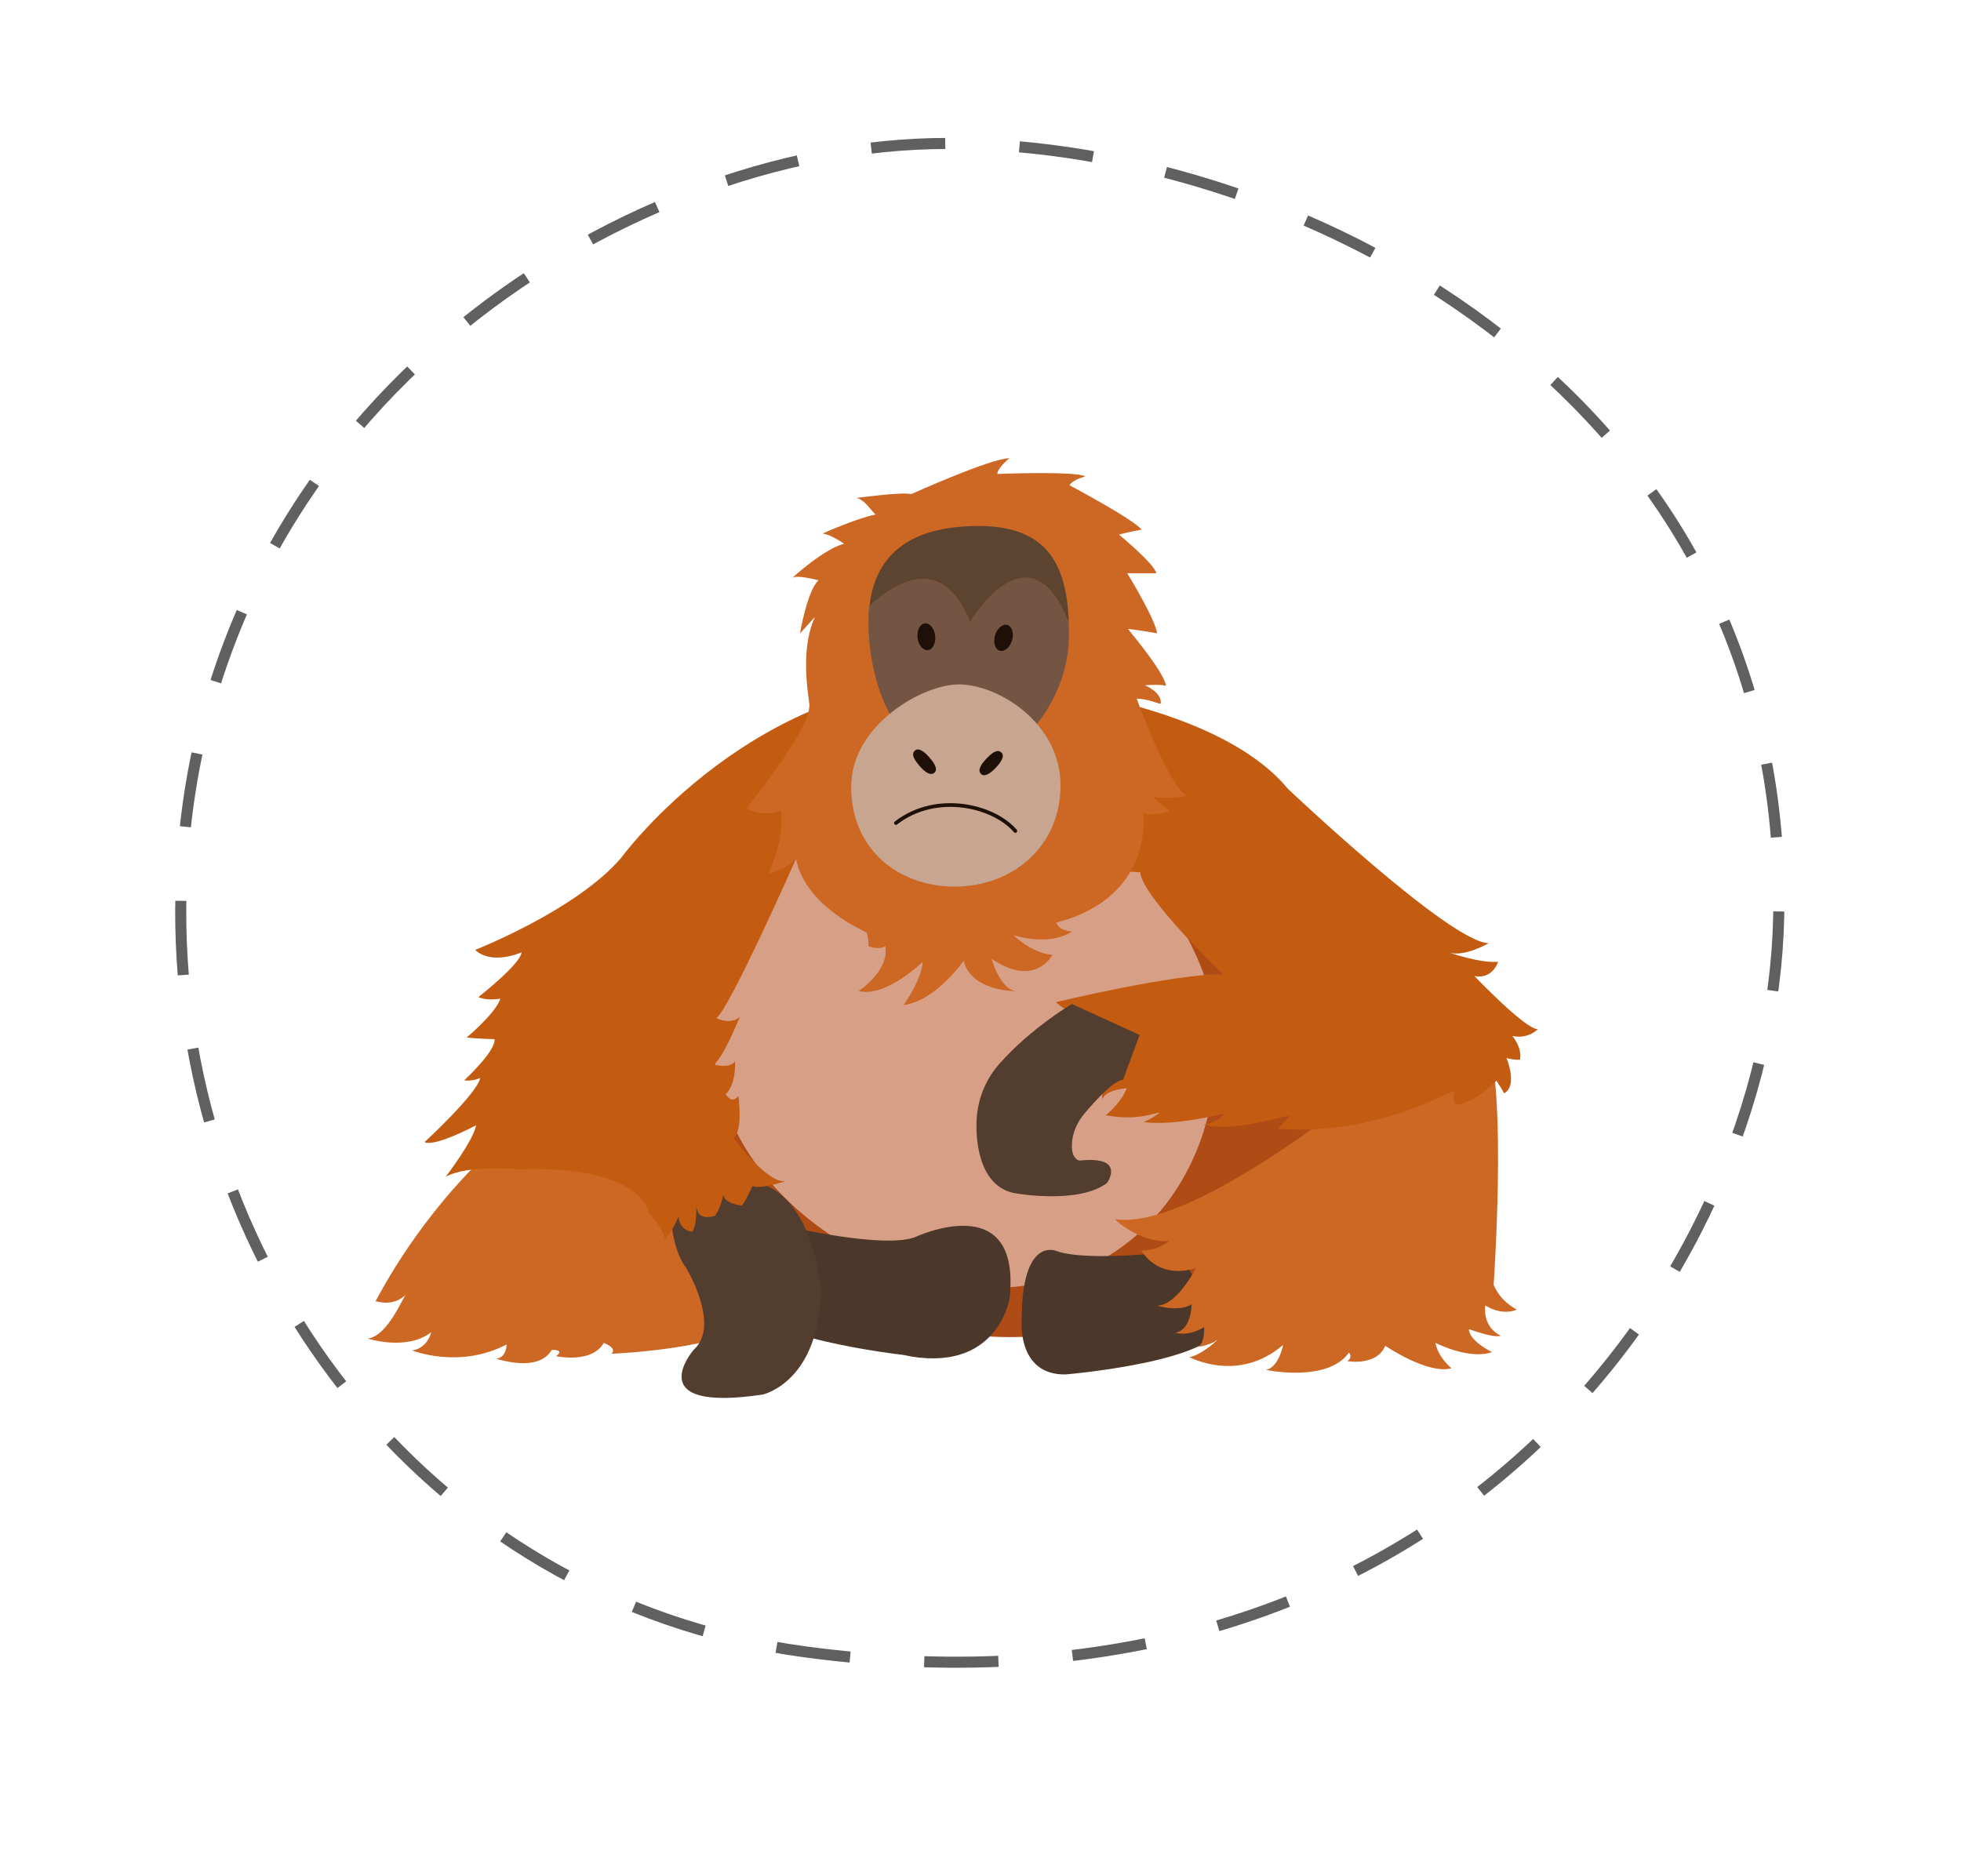 <svg xmlns="http://www.w3.org/2000/svg" id="Layer_1" data-name="Layer 1" viewBox="0 0 132.84 127.08"><defs><style>      .cls-1 {        fill: #d89f87;      }      .cls-2 {        stroke: #1e1006;        stroke-linecap: round;        stroke-linejoin: round;        stroke-width: .25px;      }      .cls-2, .cls-3 {        fill: none;      }      .cls-4 {        fill: #1e1006;      }      .cls-5 {        fill: #745442;      }      .cls-6 {        fill: #5c4431;      }      .cls-7 {        fill: #c35b11;      }      .cls-8 {        fill: #533d2f;      }      .cls-9 {        fill: #cd6824;      }      .cls-10 {        fill: #c7a590;      }      .cls-3 {        stroke: #606060;        stroke-dasharray: 5.03 5.03;        stroke-miterlimit: 10;        stroke-width: .75px;      }      .cls-11 {        fill: #af4c15;      }      .cls-12 {        fill: #4c372b;      }    </style></defs><path class="cls-3" d="M120.49,62.11c-.51,24.47-22.88,55.61-65.99,49.8-26.18-3.53-42.88-27-42.24-51.46.85-32.41,29.79-50.73,51.86-50.73,24.64,0,57.1,17.55,56.37,52.39Z"></path><g><path class="cls-11" d="M89.91,70.2c0,12.31-9.6,20.39-21.5,20.39s-26.85-8.71-26.85-21.02,14.12-22.86,25.15-22.65c6.53.13,23.2,10.97,23.2,23.29Z"></path><path class="cls-1" d="M82.41,70.78c0,9.95-6.77,16.47-15.15,16.47s-18.93-7.04-18.93-16.98,9.95-18.47,17.73-18.3c4.6.1,16.35,8.87,16.35,18.81Z"></path><path class="cls-12" d="M79.8,84.76s-6.05.77-8.23,0c0,0-2.36-1.07-2.36,4.67,0,0-.34,3.73,2.96,3.69,0,0,10.38-.86,10.59-3.47l-2.96-4.89Z"></path><path class="cls-9" d="M33.24,77.97s-4.35,3.72-7.81,10.21c.03-.09,1.14.46,2.09-.49-.2.09-1.2,2.8-2.6,3,0,0,2.63.86,4.29-.43,0,0-.23,1.09-1.29,1.23,0,0,3.15,1.29,6.4-.4,0,0,0,.89-.71.97.03-.03,2.8,1,3.77-.6,0,0,.91-.06.29.43.06,0,2.43.51,3.23-.91,0,0,.97.37.51.74,0,0,8.32-.34,9.66-2.4l-5.35-13.92-12.49,2.57Z"></path><path class="cls-9" d="M94.28,72.31s-13.09,11.15-18.76,10.29c0,0,1.54,1.57,3.66,1.49,0,0-.74.66-1.86.63,0,0,1.03,2,3.69,1.2,0,0-1.29,2.54-2.63,2.54,0,0,1.43.46,2.34-.09,0,0,0,1.72-1.09,1.92,0,0,.77.31,1.94-.37,0,0,.06,1.17-.46,1.34,0,0,1-.11,1.49-.6,0,0-1.12,1.12-2.03,1.29.09.03,3.32,1.77,6.35-.83,0,0-.29,1.54-1.17,1.69.11.03,4.2.86,5.63-1.17,0,0,.29.31-.11.57.06.03,2,.34,2.57-1.03,0,0,2.89,1.97,4.49,1.52,0,0-.91-.71-1.09-1.72,0,0,2.26,1.17,3.83.63,0,0-1.52-.74-1.57-1.54.11-.03,1.54.6,2.17.43,0,0-1.23-.49-1.06-2.06,0,0,1.06.74,2.14.29,0,0-1.12-.54-1.57-1.69,0,0,.89-12.75-.4-16.44l-6.52,1.72Z"></path><path class="cls-12" d="M53.48,83.12s6.29,1.48,8.48.71c0,0,7.25-3.45,6.43,4.14,0,0-.81,5.23-7.25,3.82,0,0-10.41-1.16-10.62-3.77l2.96-4.89Z"></path><path class="cls-8" d="M45.39,80.98s-.14,3.32,1.09,4.92c0,0,2.37,3.89.51,5.55,0,0-3.72,4.29,4.69,3.03,0,0,3.89-.86,3.92-7.21,0,0-.49-6.43-4.49-7.18l-5.72.89Z"></path><path class="cls-7" d="M32.18,64.36s6.86-2.69,9.89-6.23c0,0,9.15-12.58,23.96-12.12,0,0,15.73.8,21.21,7.43,0,0,11.04,10.46,13.61,10.46,0,0-1.66.97-2.69.63,0,0,2.06.74,3.32.63,0,0-.34,1.2-1.6.97,0,0,3.43,3.6,4.29,3.6,0,0-.63.69-1.72.46,0,0,.69.8.51,1.6,0,0-.29.06-.91-.11,0,0,.8,1.89-.17,2.4,0,0,.06,0-.51-.86,0,0-1.6,1.66-2.8,1.6,0,0-.17-.29-.06-.91-.29,0-5.2,3.03-11.89,2.57,0,0-.11.06.74-.86-.4-.06-3.83,1.14-5.83.57,0,0,1.03-.11,1.37-.74,0,0-3.37.86-5.43.57,0,0,.46-.17,1.09-.63-.4,0-1.49.57-3.66.17,0,0,1.03-.8,1.43-1.83,0,0-1.37.06-1.66.74,0,0-.23-2,1.14-2.74,0,0-1.14.46-1.89-.06.06-.06,1.09.11,1.37-.91-.34-.06-1.6.23-2.4-.29,0,0,1.14-.46,1.43-1.03,0,0-1.66-.57-2.8-1.54,0,0,8.06-1.94,11.32-1.89,0,0-5.49-5.26-5.6-6.92l-23.32-.9s-4.47,10.11-5.39,10.79c0,0,1.03.51,1.6-.11,0,0-1.14,2.8-1.77,3.26,0,0,1.14.29,1.43-.23,0,0,.11,1.54-.63,2.23,0,0,.4.74.86.11,0,0,.34,2.4-.34,2.86,0,0,2.34,3.15,3.55,2.92,0,0-1.72.57-2.23.34-.11.06-.34.8-.74,1.32,0,0-1.2-.11-1.26-.74,0,0-.17.91-.57,1.43,0,0-1.2.46-1.26-.69,0,0,.06,1.43-.29,1.77,0,0-.86-.06-.91-1.03,0,0-.51,1.2-.97,1.6,0,0,.29-.29-1.03-1.83,0,0-.4-3.26-8.81-2.97,0,0-3.43-.34-4.97.51,0,0,1.89-2.46,2.06-3.49,0,0-2.8,1.49-3.49,1.14,0,0,3.6-3.32,3.77-4.35,0,0-.4.23-1.09.17,0,0,2.17-2,2.06-2.8,0,0-.91,0-1.89-.11,0,0,1.94-1.6,2.29-2.63,0,0-.91.17-1.49-.11,0,0,2.86-2.23,2.92-3.03,0,0-2,.91-3.15-.17Z"></path><path class="cls-8" d="M72.61,68.02s-2.72,1.59-4.89,4.03c-.93,1.04-1.48,2.37-1.56,3.76-.11,1.95.39,4.73,2.71,5.05,0,0,4.2.74,6.12-.71,0,0,1.34-1.86-1.86-1.52,0,0-.55-.05-.52-1.07.02-.78.35-1.52.85-2.11.73-.87,1.96-2.23,2.62-2.3l1.12-3.03-4.57-2.09Z"></path><path class="cls-9" d="M55.22,41.78l-1.03,1.14s.51-2.97,1.26-3.6c0,0-1.49-.41-1.79-.16,0,0,2.14-1.97,3.52-2.32,0,0-.9-.64-1.46-.69,0,0,2.27-1.03,3.6-1.29-.21-.13-.77-1.07-1.33-1.12,0,0,3.13-.43,3.73-.26,0,0,5.32-2.4,6.65-2.44,0,0-.81.69-.81,1.07,0,0,5.36-.21,5.96.17,0,0-.86.21-1.07.6,0,0,4.16,2.19,4.89,3,0,0-1.12.21-1.54.34,0,0,2.4,1.97,2.53,2.62h-1.97c.09.13,1.93,3.17,2.02,4.07,0,0-1.12-.21-1.97-.3.09.13,2.49,2.96,2.57,3.86,0,0-.3-.13-1.42-.04,0,0,1.16.47,1.07,1.24-.17.04-.73-.3-1.63-.34,0,0,2.19,6.05,3.43,6.6,0,0-1.72.26-2.36.04,0,0,.6.51,1.16.99,0,0-1.29.39-1.8.13,0,0,.86,5.66-5.88,7.42,0,0,.09.51,1.07.6-.13.09-1.37.99-3.95.26,0,0,1.2,1.2,2.62,1.33,0,0-1.16,2.27-4.12.26,0,0,.56,2.02,1.63,2.19,0,0-3,.04-3.52-2.06,0,0-1.89,2.74-4.07,3,0,0,1.24-1.72,1.29-2.92,0,0-2.49,2.44-4.33,1.97,0,0,2.1-1.37,1.8-3.04,0,0-.34.3-1.16,0,0,0,.09-.17-.09-.9-.13-.13-4.16-1.76-4.8-5.02,0,0-.64.77-1.84.99.04-.17,1.12-2.44.81-4.25,0,0-1.2.51-2.32-.17,0,0,4.2-5.15,4.25-6.86.13-.04-.79-3.56.4-6.13Z"></path><g><path class="cls-5" d="M72.39,41.98c.01.35.02.71.02,1.08,0,4.5-3.59,8.75-7.07,8.75s-5.91-3.4-6.43-8.12c-.1-.92-.11-1.81-.02-2.64.22-.17,4.57-4.66,6.8,1.09,0,0,3.94-6.65,6.6-.17h.09Z"></path><path class="cls-6" d="M72.39,41.98h-.09c-2.66-6.49-6.6.17-6.6.17-2.23-5.76-6.58-1.26-6.8-1.09.34-2.99,2.15-5.29,7-5.42,4.96-.13,6.3,2.46,6.5,6.35Z"></path></g><path class="cls-10" d="M71.84,53.21c0,4.2-3.32,6.86-7.16,6.86s-7.02-2.55-7.02-6.75,4.83-6.95,7.29-6.95c2.69,0,6.89,2.63,6.89,6.83Z"></path><ellipse class="cls-4" cx="62.75" cy="43.14" rx=".6" ry=".91" transform="translate(-4.44 7.31) rotate(-6.44)"></ellipse><ellipse class="cls-4" cx="67.99" cy="43.22" rx=".91" ry=".6" transform="translate(7.24 96.14) rotate(-73.51)"></ellipse><path class="cls-4" d="M62.96,51.32c.37.42.59.83.33,1.04s-.63-.04-.99-.46-.6-.79-.33-1.04c.24-.23.63.04.99.46Z"></path><path class="cls-4" d="M67.46,52.01c-.38.4-.77.66-1.01.42s-.01-.63.37-1.03.73-.67,1.01-.42c.25.22.01.63-.37,1.03Z"></path><path class="cls-2" d="M60.69,55.76c2.74-2.12,6.63-1.17,8.09.54"></path></g></svg>